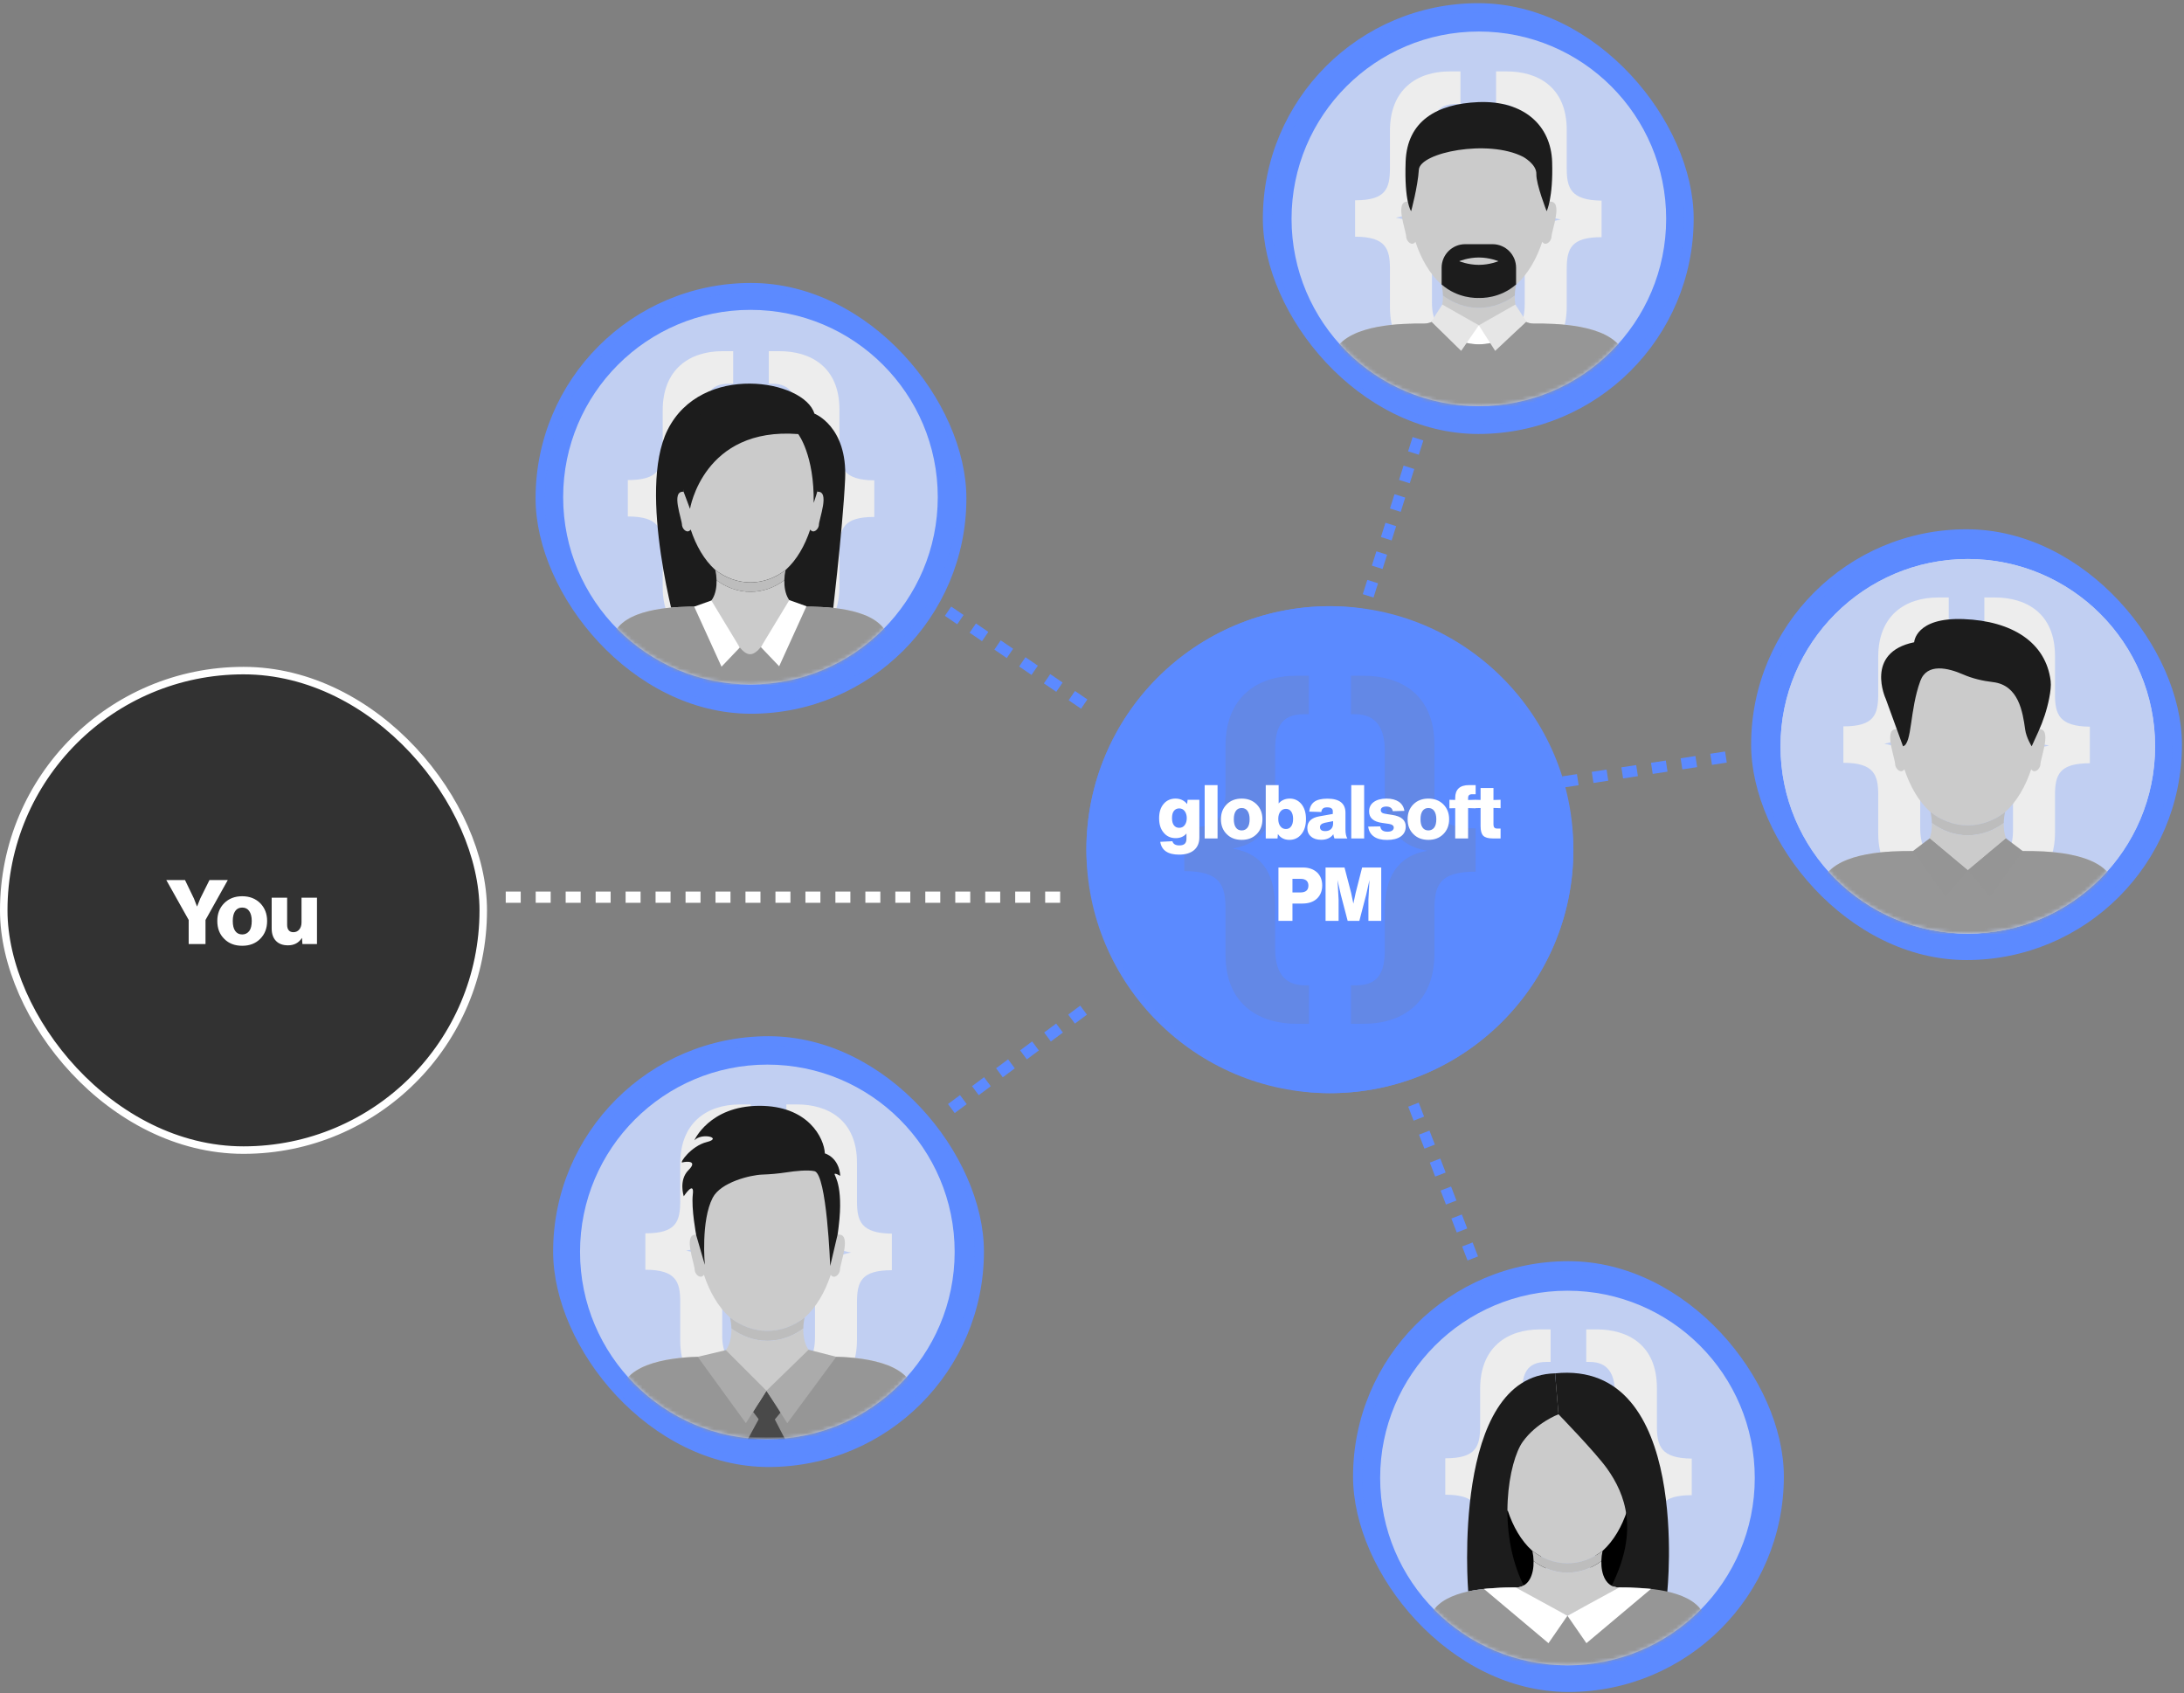 <svg width="583" height="452" viewBox="0 0 583 452" fill="none" xmlns="http://www.w3.org/2000/svg">
<rect x="0" y="0" width="583" height="452" fill="#808080" stroke="none"/>
<path d="M355 161.82C319.128 161.82 290 190.948 290 226.82C290 262.741 319.128 291.82 355 291.82C390.921 291.82 420 262.692 420 226.82C420.049 190.948 390.921 161.82 355 161.82ZM349.429 190.655H348.011C341.951 190.655 340.387 194.369 340.387 200.087V210.692C340.387 219.099 337.308 225.159 329 226.527C337.553 227.944 340.387 233.907 340.387 242.655V253.26C340.387 259.125 342.538 263.035 348.305 263.035H349.429V273.298H346.056C336.624 273.298 327.143 268.557 327.143 254.824V242.704C327.143 236.448 325.921 232.538 316.147 232.538V221.053C325.823 221.053 327.143 217.437 327.143 210.79V199.11C327.143 186.159 335.549 180.392 346.008 180.392H349.38V190.655H349.429ZM393.902 232.685C384.226 232.685 382.906 236.302 382.906 242.85V254.58C382.906 267.531 374.5 273.298 363.993 273.298H360.62V263.035H362.038C368.098 263.035 369.662 259.32 369.662 253.602V242.948C369.662 234.542 372.838 228.482 381.049 227.114C372.545 225.696 369.662 219.734 369.662 210.986V200.429C369.662 194.565 367.511 190.655 361.744 190.655H360.62V180.392H363.993C373.572 180.392 382.906 185.132 382.906 198.865V210.986C382.906 217.241 384.226 221.053 393.902 221.151V232.685Z" fill="#5C8AFF"/>
<rect x="290" y="161.82" width="130" height="130" rx="65" fill="#5C8AFF" fill-opacity="0.8"/>
<path d="M316.898 214.64L317.018 213.5H320.158V223.54C320.158 225 319.678 226.14 318.738 226.94C317.778 227.74 316.458 228.14 314.738 228.14C311.758 228.14 310.078 227 309.718 224.72L312.958 224.56C313.178 225.32 313.798 225.68 314.798 225.68C315.478 225.68 315.958 225.54 316.258 225.24C316.558 224.96 316.718 224.5 316.718 223.88V222.5C315.998 223.34 315.038 223.74 313.838 223.74C312.518 223.74 311.438 223.26 310.638 222.28C309.818 221.34 309.418 220.06 309.418 218.42C309.418 216.8 309.818 215.52 310.658 214.56C311.458 213.64 312.518 213.18 313.798 213.18C315.078 213.18 316.118 213.68 316.898 214.64ZM314.778 220.98C315.378 220.98 315.878 220.76 316.238 220.28C316.598 219.8 316.798 219.18 316.798 218.38C316.798 217.62 316.598 217 316.238 216.52C315.878 216.04 315.378 215.8 314.778 215.8C314.178 215.8 313.698 216.04 313.358 216.48C313.018 216.92 312.858 217.56 312.858 218.38C312.858 219.22 313.018 219.86 313.358 220.3C313.698 220.76 314.178 220.98 314.778 220.98ZM325.016 223.82H321.576V209.58H325.016V223.82ZM335.457 222.66C334.417 223.7 333.097 224.2 331.457 224.2C329.817 224.2 328.477 223.7 327.457 222.66C326.417 221.64 325.917 220.32 325.917 218.68C325.917 217.08 326.417 215.76 327.457 214.72C328.477 213.7 329.817 213.18 331.457 213.18C333.097 213.18 334.417 213.7 335.457 214.72C336.477 215.76 336.997 217.08 336.997 218.68C336.997 220.32 336.477 221.64 335.457 222.66ZM329.897 220.9C330.257 221.42 330.777 221.68 331.457 221.68C332.117 221.68 332.637 221.42 333.037 220.9C333.397 220.4 333.577 219.66 333.577 218.68C333.577 217.72 333.377 217 333.017 216.48C332.657 215.96 332.137 215.7 331.457 215.7C330.777 215.7 330.257 215.96 329.897 216.48C329.537 217 329.357 217.72 329.357 218.68C329.357 219.66 329.537 220.4 329.897 220.9ZM341.321 209.58V214.48C342.081 213.62 343.081 213.18 344.321 213.18C345.561 213.18 346.581 213.68 347.401 214.64C348.201 215.62 348.621 216.96 348.621 218.64C348.621 220.36 348.201 221.7 347.401 222.68C346.581 223.7 345.501 224.2 344.181 224.2C342.861 224.2 341.841 223.68 341.121 222.64L341.021 223.82H337.881V209.58H341.321ZM343.261 221.3C343.861 221.3 344.321 221.08 344.661 220.6C345.001 220.14 345.181 219.48 345.181 218.6C345.181 217.76 345.001 217.1 344.661 216.62C344.321 216.16 343.861 215.92 343.261 215.92C342.641 215.92 342.141 216.18 341.781 216.66C341.401 217.14 341.221 217.8 341.221 218.6C341.221 219.42 341.401 220.08 341.781 220.56C342.141 221.06 342.641 221.3 343.261 221.3ZM359.66 223.82H356.22C356.06 223.4 355.96 223.02 355.92 222.7C355.2 223.7 354.1 224.18 352.66 224.18C351.54 224.18 350.64 223.9 349.98 223.32C349.3 222.76 348.98 221.98 348.98 221.02C348.98 219.34 350.04 218.3 352.18 217.92L355.78 217.28V216.54C355.78 215.86 355.26 215.52 354.26 215.52C353.76 215.52 353.4 215.62 353.16 215.82C352.92 216.02 352.76 216.32 352.72 216.76L349.5 216.66C349.62 215.48 350.06 214.6 350.84 214.04C351.6 213.48 352.78 213.2 354.34 213.2C357.54 213.2 359.16 214.46 359.16 216.98V221.44C359.16 222.46 359.32 223.26 359.66 223.82ZM353.76 221.86C354.38 221.86 354.88 221.7 355.28 221.34C355.66 220.98 355.86 220.48 355.86 219.82V219.2L353.66 219.64C352.78 219.84 352.36 220.22 352.36 220.78C352.36 221.5 352.82 221.86 353.76 221.86ZM364.148 223.82H360.708V209.58H364.148V223.82ZM370.25 224.22C368.75 224.22 367.57 223.92 366.73 223.3C365.87 222.68 365.37 221.8 365.23 220.66L368.45 220.6C368.57 221.56 369.21 222.02 370.37 222.02C370.89 222.02 371.29 221.94 371.59 221.74C371.89 221.54 372.05 221.28 372.05 220.92C372.05 220.4 371.63 220.08 370.79 219.94L368.99 219.68C366.63 219.36 365.47 218.34 365.47 216.62C365.47 215.54 365.87 214.7 366.71 214.1C367.53 213.5 368.67 213.18 370.11 213.18C371.49 213.18 372.59 213.48 373.43 214.04C374.25 214.62 374.73 215.42 374.89 216.46L371.79 216.54C371.63 215.72 371.05 215.3 370.03 215.3C369.59 215.3 369.23 215.4 368.97 215.56C368.71 215.74 368.59 215.98 368.59 216.26C368.59 216.8 368.97 217.12 369.77 217.24L371.65 217.54C374.05 217.9 375.25 218.92 375.25 220.64C375.25 221.8 374.79 222.68 373.91 223.3C373.03 223.92 371.81 224.22 370.25 224.22ZM385.291 222.66C384.251 223.7 382.931 224.2 381.291 224.2C379.651 224.2 378.311 223.7 377.291 222.66C376.251 221.64 375.751 220.32 375.751 218.68C375.751 217.08 376.251 215.76 377.291 214.72C378.311 213.7 379.651 213.18 381.291 213.18C382.931 213.18 384.251 213.7 385.291 214.72C386.311 215.76 386.831 217.08 386.831 218.68C386.831 220.32 386.311 221.64 385.291 222.66ZM379.731 220.9C380.091 221.42 380.611 221.68 381.291 221.68C381.951 221.68 382.471 221.42 382.871 220.9C383.231 220.4 383.411 219.66 383.411 218.68C383.411 217.72 383.211 217 382.851 216.48C382.491 215.96 381.971 215.7 381.291 215.7C380.611 215.7 380.091 215.96 379.731 216.48C379.371 217 379.191 217.72 379.191 218.68C379.191 219.66 379.371 220.4 379.731 220.9ZM393.914 212.02H392.954C392.554 212.02 392.294 212.12 392.134 212.28C391.974 212.44 391.894 212.7 391.894 213.06V213.56L393.914 213.5V215.78L391.894 215.72V223.82H388.454V215.74L386.914 215.78V213.5L388.454 213.54V213C388.454 210.72 389.694 209.58 392.174 209.58H393.914V212.02ZM400.568 215.74L398.668 215.68V220.12C398.668 220.84 398.988 221.18 399.648 221.18H400.568V223.82H398.468C397.268 223.82 396.428 223.58 395.948 223.1C395.468 222.62 395.228 221.76 395.228 220.56V215.7L393.728 215.74V213.5L395.228 213.54V210.36H398.668V213.56L400.568 213.5V215.74ZM341.27 231.58H347.83C349.37 231.58 350.61 232.02 351.57 232.88C352.49 233.76 352.95 234.92 352.95 236.36C352.95 237.84 352.47 239 351.55 239.88C350.61 240.76 349.31 241.2 347.65 241.2H345.01V245.82H341.27V231.58ZM345.01 238.24H347.09C348.53 238.24 349.27 237.64 349.27 236.4C349.27 235.82 349.09 235.38 348.73 235.06C348.37 234.76 347.87 234.6 347.23 234.6H345.01V238.24ZM361.887 238.32L363.607 231.58H368.707V245.82H365.287V240.16L365.567 234.92L364.687 238.84L362.867 245.82H359.747L357.907 238.78L357.047 234.94L357.327 240.16V245.82H353.847V231.58H358.907L360.667 238.32L361.267 241.22L361.887 238.32Z" fill="white"/>
<rect x="142.969" y="75.531" width="115" height="115" rx="57.5" fill="#5C8AFF"/>
<path d="M200.329 182.715C227.943 182.715 250.329 160.329 250.329 132.715C250.329 105.101 227.943 82.715 200.329 82.715C172.715 82.715 150.329 105.101 150.329 132.715C150.329 160.329 172.715 182.715 200.329 182.715Z" fill="#EDEDED"/>
<path d="M200.469 78.031C170.116 78.031 145.469 102.678 145.469 133.031C145.469 163.426 170.116 188.031 200.469 188.031C230.864 188.031 255.469 163.385 255.469 133.031C255.511 102.678 230.864 78.031 200.469 78.031ZM195.755 102.43H194.556C189.428 102.43 188.105 105.573 188.105 110.411V119.385C188.105 126.497 185.499 131.625 178.469 132.783C185.706 133.982 188.105 139.027 188.105 146.43V155.403C188.105 160.366 189.924 163.674 194.804 163.674H195.755V172.358H192.902C184.92 172.358 176.898 168.347 176.898 156.727V146.471C176.898 141.178 175.864 137.87 167.593 137.87V128.152C175.781 128.152 176.898 125.091 176.898 119.467V109.584C176.898 98.625 184.011 93.746 192.86 93.746H195.714V102.43H195.755ZM233.387 137.994C225.199 137.994 224.082 141.054 224.082 146.595V156.52C224.082 167.479 216.969 172.358 208.078 172.358H205.225V163.674H206.424C211.552 163.674 212.875 160.531 212.875 155.693V146.678C212.875 139.565 215.563 134.437 222.511 133.279C215.315 132.08 212.875 127.035 212.875 119.633V110.7C212.875 105.738 211.056 102.43 206.176 102.43H205.225V93.746H208.078C216.184 93.746 224.082 97.757 224.082 109.377V119.633C224.082 124.926 225.199 128.152 233.387 128.234V137.994Z" fill="#5C8AFF" fill-opacity="0.3"/>
<mask id="mask0_6510_15532" style="mask-type:luminance" maskUnits="userSpaceOnUse" x="150" y="82" width="101" height="101">
<path d="M200.329 182.715C227.943 182.715 250.329 160.329 250.329 132.715C250.329 105.101 227.943 82.715 200.329 82.715C172.715 82.715 150.329 105.101 150.329 132.715C150.329 160.329 172.715 182.715 200.329 182.715Z" fill="white"/>
</mask>
<g mask="url(#mask0_6510_15532)">
<path d="M217.394 110.413C217.394 110.413 226.248 113.761 225.599 127.886C224.985 141.27 221.8 167.776 221.8 167.776L180.807 168.806C180.807 168.806 169.991 131.287 178.189 114.798C187.211 96.649 214.683 101.355 217.396 110.411L217.394 110.413Z" fill="#1C1C1C"/>
<path d="M209.763 152.103C212.68 149.463 214.865 145.649 216.275 141.368C217.131 142.543 218.426 141.361 218.583 140.265C218.568 138.586 221.687 130.976 218.165 131.268C218.165 131.268 218.148 131.302 218.119 131.361C220.512 98.982 180.116 99.023 182.534 131.374C182.502 131.307 182.483 131.266 182.483 131.266C178.959 130.983 182.077 138.569 182.065 140.262C182.222 141.358 183.522 142.543 184.377 141.361C185.788 145.644 187.973 149.461 190.892 152.1C193.654 154.241 196.881 155.472 200.326 155.472C203.772 155.472 206.998 154.241 209.763 152.1V152.103Z" fill="#CBCBCB"/>
<path d="M209.37 154.904C209.39 153.972 209.503 153.041 209.697 152.171C209.719 152.151 209.741 152.129 209.763 152.109C206.998 154.252 203.774 155.481 200.326 155.481C196.879 155.481 193.654 154.25 190.892 152.109C190.914 152.129 190.936 152.151 190.958 152.171C191.15 153.041 191.263 153.975 191.283 154.904C193.959 156.862 197.041 157.985 200.326 157.985C203.612 157.985 206.694 156.865 209.37 154.906V154.904Z" fill="#BDBDBD"/>
<path d="M236.368 168.429C232.502 162.082 219.672 161.9 214.145 161.939C210.589 161.939 209.296 158.43 209.372 154.901C206.699 156.86 203.614 157.98 200.329 157.98C197.043 157.98 193.959 156.86 191.285 154.898C191.361 158.432 190.076 161.934 186.513 161.939C180.986 161.902 168.153 162.084 164.29 168.429C160.424 174.777 158.355 182.71 158.355 182.71H242.308C242.308 182.71 240.236 174.777 236.373 168.429H236.368Z" fill="#CBCBCB"/>
<path d="M217.202 134.24C217.202 134.24 222.603 120.195 216.71 114.108C216.71 114.108 214.747 106.743 203.944 105.268C193.141 103.796 178.497 110.724 182.48 131.271L184.193 135.837C184.193 135.837 187.739 113.911 213.078 115.875C213.078 115.875 217.399 121.473 217.202 134.24Z" fill="#1C1C1C"/>
<path d="M236.365 168.43C232.5 162.082 219.669 161.9 214.142 161.94C213.181 161.94 212.388 161.682 211.739 161.239C208.023 162.375 204.081 174.645 200.235 174.645C196.389 174.645 192.637 162.372 188.919 161.234C188.27 161.679 187.474 161.937 186.51 161.94C180.984 161.903 168.151 162.085 164.287 168.43C160.422 174.778 158.353 182.71 158.353 182.71H242.305C242.305 182.71 240.233 174.778 236.37 168.43H236.365Z" fill="#969696"/>
<path d="M189.892 160.305L197.483 172.853L192.603 177.972L185.309 161.939L189.892 160.305Z" fill="white"/>
<path d="M210.702 160.195L203.108 172.743L207.991 177.862L215.283 161.83L210.702 160.195Z" fill="white"/>
</g>
<rect x="337.11" y="0.848" width="115" height="115" rx="57.5" fill="#5C8AFF"/>
<path d="M394.769 108.414C422.384 108.414 444.769 86.028 444.769 58.414C444.769 30.8 422.384 8.414 394.769 8.414C367.155 8.414 344.769 30.8 344.769 58.414C344.769 86.028 367.155 108.414 394.769 108.414Z" fill="#EDEDED"/>
<path d="M394.61 3.348C364.256 3.348 339.61 27.994 339.61 58.348C339.61 88.742 364.256 113.348 394.61 113.348C425.005 113.348 449.61 88.701 449.61 58.348C449.651 27.994 425.005 3.348 394.61 3.348ZM389.896 27.746H388.696C383.568 27.746 382.245 30.889 382.245 35.727V44.701C382.245 51.814 379.64 56.942 372.61 58.099C379.847 59.299 382.245 64.344 382.245 71.746V80.72C382.245 85.682 384.065 88.99 388.944 88.99H389.896V97.675H387.042C379.061 97.675 371.038 93.663 371.038 82.043V71.787C371.038 66.494 370.005 63.186 361.734 63.186V53.468C369.922 53.468 371.038 50.408 371.038 44.784V34.9C371.038 23.942 378.151 19.062 387.001 19.062H389.854V27.746H389.896ZM427.527 63.31C419.339 63.31 418.223 66.37 418.223 71.912V81.836C418.223 92.795 411.11 97.675 402.219 97.675H399.365V88.99H400.565C405.693 88.99 407.016 85.848 407.016 81.009V71.994C407.016 64.882 409.704 59.754 416.651 58.596C409.456 57.397 407.016 52.351 407.016 44.949V36.017C407.016 31.054 405.196 27.746 400.317 27.746H399.365V19.062H402.219C410.324 19.062 418.223 23.073 418.223 34.694V44.949C418.223 50.242 419.339 53.468 427.527 53.551V63.31Z" fill="#5C8AFF" fill-opacity="0.3"/>
<mask id="mask1_6510_15532" style="mask-type:luminance" maskUnits="userSpaceOnUse" x="344" y="8" width="101" height="101">
<path d="M394.769 108.414C422.384 108.414 444.769 86.028 444.769 58.414C444.769 30.8 422.384 8.414 394.769 8.414C367.155 8.414 344.769 30.8 344.769 58.414C344.769 86.028 367.155 108.414 394.769 108.414Z" fill="white"/>
</mask>
<g mask="url(#mask1_6510_15532)">
<path d="M433.003 93.264C428.901 86.531 415.289 86.337 409.426 86.378C405.653 86.378 404.282 82.655 404.361 78.91C401.522 80.989 398.252 82.179 394.767 82.179C391.282 82.179 388.009 80.989 385.173 78.91C385.254 82.658 383.89 86.374 380.11 86.378C374.244 86.339 360.632 86.531 356.533 93.264C352.432 99.998 350.237 108.415 350.237 108.415H439.304C439.304 108.415 437.107 99.998 433.008 93.264H433.003Z" fill="#CBCBCB"/>
<path d="M407.266 85.867C406.514 85.469 405.926 84.855 405.481 84.098C395 89.578 386.345 85.462 384.03 84.135C383.593 84.864 383.018 85.459 382.29 85.852C389.559 93.93 399.991 93.935 407.266 85.867Z" fill="white"/>
<path d="M404.779 75.944C407.872 73.142 410.192 69.097 411.689 64.556C412.596 65.802 413.97 64.546 414.139 63.383C414.124 61.602 417.432 53.526 413.694 53.839C413.694 53.839 413.677 53.876 413.645 53.937C416.184 19.584 373.328 19.631 375.893 53.952C375.859 53.88 375.837 53.839 375.837 53.839C372.099 53.539 375.407 61.587 375.392 63.383C375.559 64.548 376.94 65.804 377.844 64.548C379.341 69.092 381.661 73.14 384.757 75.944C387.689 78.214 391.11 79.522 394.767 79.522C398.423 79.522 401.844 78.217 404.776 75.944H404.779Z" fill="#CBCBCB"/>
<path d="M404.361 78.908C404.38 77.92 404.501 76.929 404.707 76.008C404.732 75.986 404.754 75.963 404.779 75.941C401.847 78.215 398.424 79.519 394.769 79.519C391.115 79.519 387.692 78.215 384.76 75.941C384.784 75.963 384.807 75.986 384.829 76.008C385.033 76.932 385.153 77.92 385.173 78.908C388.011 80.987 391.282 82.176 394.767 82.176C398.251 82.176 401.522 80.987 404.361 78.908Z" fill="#BDBDBD"/>
<path d="M412.864 56.377C412.864 56.377 410.02 49.123 410.119 46.476C410.217 43.829 406.59 41.868 406.59 41.868C397.278 37.066 379.046 40.691 378.751 45.299C378.456 49.907 376.692 56.375 376.692 56.375C376.692 56.375 374.829 54.023 375.222 43.141C375.616 32.262 383.625 27.713 394.582 27.261C406.816 26.755 414.038 33.535 414.333 43.239C414.628 52.944 412.864 56.375 412.864 56.375V56.377Z" fill="#1C1C1C"/>
<path d="M433.003 93.265C428.901 86.531 415.289 86.337 409.423 86.376C408.59 86.376 407.873 86.195 407.263 85.87C399.989 93.938 389.557 93.931 382.288 85.856C381.673 86.187 380.948 86.376 380.103 86.376C374.237 86.337 360.625 86.529 356.523 93.265C352.422 99.998 350.225 108.418 350.225 108.418H439.299C439.299 108.418 437.102 100.001 433 93.265H433.003Z" fill="#969696"/>
<path d="M385.008 81.301L394.764 86.833L390.046 93.664L382.076 85.847L385.008 81.301Z" fill="#E6E6E6"/>
<path d="M404.518 81.301L394.762 86.833L399.124 93.664L407.45 85.847L404.518 81.301Z" fill="#E6E6E6"/>
<path d="M398.419 65.184H391.117C387.645 65.184 384.829 68 384.829 71.472V75.945C389.149 79.71 394.12 79.565 394.767 79.528C395.413 79.565 400.385 79.71 404.705 75.945V71.472C404.705 68 401.889 65.184 398.416 65.184H398.419Z" fill="#1C1C1C"/>
<path d="M399.999 69.721C399.999 69.721 397.654 70.704 394.762 70.704C391.869 70.704 389.525 69.721 389.525 69.721C389.525 69.721 391.869 68.738 394.762 68.738C397.654 68.738 399.999 69.721 399.999 69.721Z" fill="#CBCBCB"/>
</g>
<rect x="147.653" y="276.613" width="115" height="115" rx="57.5" fill="#5C8AFF"/>
<path d="M204.837 384.195C232.451 384.195 254.837 361.81 254.837 334.195C254.837 306.581 232.451 284.195 204.837 284.195C177.222 284.195 154.837 306.581 154.837 334.195C154.837 361.81 177.222 384.195 204.837 384.195Z" fill="#EDEDED"/>
<path d="M205.153 279.113C174.8 279.113 150.153 303.76 150.153 334.113C150.153 364.508 174.8 389.113 205.153 389.113C235.548 389.113 260.153 364.467 260.153 334.113C260.194 303.76 235.548 279.113 205.153 279.113ZM200.439 303.512H199.239C194.112 303.512 192.788 306.655 192.788 311.493V320.467C192.788 327.579 190.183 332.707 183.153 333.865C190.39 335.064 192.788 340.11 192.788 347.512V356.485C192.788 361.448 194.608 364.756 199.488 364.756H200.439V373.44H197.585C189.604 373.44 181.582 369.429 181.582 357.809V347.553C181.582 342.26 180.548 338.952 172.277 338.952V329.234C180.465 329.234 181.582 326.173 181.582 320.549V310.666C181.582 299.707 188.694 294.828 197.544 294.828H200.397V303.512H200.439ZM238.07 339.076C229.882 339.076 228.766 342.136 228.766 347.677V357.602C228.766 368.561 221.653 373.44 212.762 373.44H209.909V364.756H211.108C216.236 364.756 217.559 361.613 217.559 356.775V347.76C217.559 340.647 220.247 335.519 227.194 334.361C219.999 333.162 217.559 328.117 217.559 320.715V311.782C217.559 306.82 215.739 303.512 210.86 303.512H209.909V294.828H212.762C220.867 294.828 228.766 298.839 228.766 310.459V320.715C228.766 326.008 229.882 329.234 238.07 329.316V339.076Z" fill="#5C8AFF" fill-opacity="0.3"/>
<mask id="mask2_6510_15532" style="mask-type:luminance" maskUnits="userSpaceOnUse" x="154" y="284" width="101" height="101">
<path d="M204.837 384.195C232.451 384.195 254.837 361.81 254.837 334.195C254.837 306.581 232.451 284.195 204.837 284.195C177.222 284.195 154.837 306.581 154.837 334.195C154.837 361.81 177.222 384.195 204.837 384.195Z" fill="white"/>
</mask>
<g mask="url(#mask2_6510_15532)">
<path d="M214.846 351.694C217.94 348.892 220.26 344.847 221.756 340.306C222.663 341.552 224.037 340.296 224.207 339.134C224.192 337.352 227.5 329.277 223.762 329.589C223.762 329.589 223.745 329.626 223.713 329.687C226.251 295.334 183.395 295.38 185.961 329.702C185.926 329.63 185.904 329.589 185.904 329.589C182.166 329.289 185.474 337.337 185.459 339.134C185.627 340.298 187.008 341.554 187.912 340.298C189.409 344.842 191.728 348.89 194.825 351.694C197.757 353.964 201.177 355.272 204.834 355.272C208.491 355.272 211.912 353.967 214.844 351.694H214.846Z" fill="#CBCBCB"/>
<path d="M214.431 354.658C214.45 353.67 214.571 352.679 214.777 351.758C214.802 351.736 214.824 351.714 214.848 351.691C211.917 353.965 208.493 355.27 204.839 355.27C201.185 355.27 197.761 353.965 194.83 351.691C194.854 351.714 194.876 351.736 194.899 351.758C195.102 352.682 195.223 353.67 195.243 354.658C198.081 356.737 201.352 357.926 204.837 357.926C208.321 357.926 211.592 356.737 214.431 354.658Z" fill="#BDBDBD"/>
<path d="M243.073 369.01C238.971 362.277 225.359 362.083 219.496 362.125C215.723 362.125 214.352 358.401 214.431 354.656C211.592 356.735 208.321 357.925 204.837 357.925C201.352 357.925 198.079 356.735 195.243 354.656C195.324 358.404 193.96 362.12 190.18 362.125C184.317 362.085 170.702 362.277 166.603 369.01C162.502 375.744 160.307 384.161 160.307 384.161H249.374C249.374 384.161 247.177 375.744 243.078 369.01H243.073Z" fill="#CBCBCB"/>
<path d="M188.15 337.644L185.855 329.753C185.855 329.753 184.496 322.658 184.943 318.81C185.391 314.964 182.528 319.346 182.528 319.346C182.528 319.346 181.097 315.052 183.781 312.369C186.465 309.685 183.019 310.044 182.147 310.312C181.277 310.58 184.408 305.928 188.701 304.856C192.994 303.785 187.369 302.261 185.351 304.409C185.351 304.409 189.328 295.284 202.566 295.196C215.804 295.108 220.009 303.873 220.189 307.899C220.189 307.899 223.946 308.882 224.302 313.893C224.302 313.893 222.781 312.998 222.781 313.445C222.781 313.893 225.514 317.151 223.565 329.655L221.616 337.954C221.616 337.954 220.722 313.354 217.412 312.639C215.591 312.246 212.386 312.583 209.875 312.966C207.761 313.288 205.628 313.475 203.492 313.551C200.258 313.664 192.407 315.598 190.261 319.714C187.042 325.888 188.15 337.647 188.15 337.647V337.644Z" fill="#1C1C1C"/>
<path d="M243.073 369.043C238.971 362.31 225.359 362.115 219.496 362.157C218.476 362.157 217.633 361.884 216.947 361.415C213.005 362.619 208.825 375.637 204.743 375.637C200.661 375.637 196.683 362.617 192.736 361.41C192.048 361.882 191.203 362.157 190.18 362.157C184.317 362.118 170.702 362.31 166.603 369.043C162.502 375.777 160.307 384.194 160.307 384.194H249.371C249.371 384.194 247.174 375.777 243.075 369.043H243.073Z" fill="#969696"/>
<path d="M204.596 371.25L201.042 376.897L204.596 381.616L208.506 376.897L204.596 371.25Z" fill="#494949"/>
<path d="M199.617 384.195L204.716 374.84L209.575 384.195H199.617Z" fill="#494949"/>
<path d="M193.768 360.418L204.596 371.248L202.78 374.133L199.101 379.906L186.243 362.197L193.768 360.418Z" fill="#ABABAB"/>
<path d="M215.846 360.309L204.596 371.252L210.16 379.91L223.233 362.193L215.846 360.309Z" fill="#ABABAB"/>
</g>
<rect x="467.449" y="141.285" width="115" height="115" rx="57.5" fill="#5C8AFF"/>
<path d="M525.288 249.223C552.902 249.223 575.288 226.837 575.288 199.223C575.288 171.608 552.902 149.223 525.288 149.223C497.674 149.223 475.288 171.608 475.288 199.223C475.288 226.837 497.674 249.223 525.288 249.223Z" fill="#EDEDED"/>
<path d="M525.288 249.223C552.902 249.223 575.288 226.837 575.288 199.223C575.288 171.608 552.902 149.223 525.288 149.223C497.674 149.223 475.288 171.608 475.288 199.223C475.288 226.837 497.674 249.223 525.288 249.223Z" fill="#EDEDED"/>
<path d="M524.949 143.785C494.596 143.785 469.949 168.432 469.949 198.785C469.949 229.18 494.596 253.785 524.949 253.785C555.344 253.785 579.949 229.139 579.949 198.785C579.99 168.432 555.344 143.785 524.949 143.785ZM520.235 168.184H519.035C513.908 168.184 512.584 171.327 512.584 176.165V185.139C512.584 192.251 509.979 197.379 502.949 198.537C510.186 199.736 512.584 204.781 512.584 212.184V221.157C512.584 226.12 514.404 229.428 519.284 229.428H520.235V238.112H517.381C509.4 238.112 501.378 234.101 501.378 222.481V212.225C501.378 206.932 500.344 203.624 492.073 203.624V193.905C500.261 193.905 501.378 190.845 501.378 185.221V175.338C501.378 164.379 508.49 159.499 517.34 159.499H520.193V168.184H520.235ZM557.866 203.748C549.678 203.748 548.562 206.808 548.562 212.349V222.274C548.562 233.233 541.449 238.112 532.558 238.112H529.705V229.428H530.904C536.032 229.428 537.355 226.285 537.355 221.447V212.432C537.355 205.319 540.043 200.191 546.99 199.033C539.795 197.834 537.355 192.789 537.355 185.387V176.454C537.355 171.492 535.535 168.184 530.656 168.184H529.705V159.499H532.558C540.663 159.499 548.562 163.511 548.562 175.131V185.387C548.562 190.68 549.678 193.905 557.866 193.988V203.748Z" fill="#5C8AFF" fill-opacity="0.3"/>
<mask id="mask3_6510_15532" style="mask-type:luminance" maskUnits="userSpaceOnUse" x="475" y="149" width="101" height="101">
<path d="M525.288 249.223C552.902 249.223 575.288 226.837 575.288 199.223C575.288 171.608 552.902 149.223 525.288 149.223C497.674 149.223 475.288 171.608 475.288 199.223C475.288 226.837 497.674 249.223 525.288 249.223Z" fill="white"/>
</mask>
<g mask="url(#mask3_6510_15532)">
<path d="M535.297 216.752C538.391 213.951 540.711 209.906 542.208 205.364C543.115 206.61 544.488 205.355 544.658 204.192C544.643 202.41 547.951 194.335 544.213 194.647C544.213 194.647 544.196 194.684 544.164 194.746C546.703 160.392 503.847 160.439 506.412 194.76C506.378 194.689 506.356 194.647 506.356 194.647C502.618 194.347 505.926 202.396 505.911 204.192C506.078 205.357 507.459 206.613 508.363 205.357C509.86 209.901 512.18 213.948 515.276 216.752C518.208 219.023 521.629 220.33 525.286 220.33C528.942 220.33 532.363 219.026 535.295 216.752H535.297Z" fill="#CBCBCB"/>
<path d="M534.882 219.716C534.902 218.728 535.022 217.738 535.229 216.816C535.253 216.794 535.275 216.772 535.3 216.75C532.368 219.023 528.945 220.328 525.29 220.328C521.636 220.328 518.213 219.023 515.281 216.75C515.306 216.772 515.328 216.794 515.35 216.816C515.554 217.74 515.674 218.728 515.694 219.716C518.532 221.795 521.803 222.985 525.288 222.985C528.773 222.985 532.044 221.795 534.882 219.716Z" fill="#BDBDBD"/>
<path d="M563.524 234.073C559.423 227.339 545.811 227.145 539.947 227.187C536.175 227.187 534.803 223.464 534.882 219.719C532.044 221.798 528.773 222.987 525.288 222.987C521.803 222.987 518.53 221.798 515.694 219.719C515.775 223.466 514.411 227.182 510.632 227.187C504.768 227.148 491.154 227.339 487.055 234.073C482.953 240.806 480.758 249.223 480.758 249.223H569.825C569.825 249.223 567.628 240.806 563.529 234.073H563.524Z" fill="#CBCBCB"/>
<path d="M547.415 181.822C546.135 171.458 537.113 165.772 524.197 165.266C511.278 164.759 510.971 171.449 510.971 171.449C497.641 174.186 503.384 186.552 503.384 186.552L507.997 199.223C510.457 198.513 509.74 189.592 512.61 181.787C514.404 176.909 520.044 178.303 524.02 180.033C526.549 181.134 529.25 181.765 531.99 182.085C538.853 182.881 539.947 190.025 540.603 194.763C540.903 196.933 542.341 199.223 542.341 199.223L544.09 195.389C545.405 192.509 546.408 189.494 547.017 186.388C547.349 184.699 547.56 183.006 547.413 181.822H547.415Z" fill="#1C1C1C"/>
<path d="M563.524 234.075C559.423 227.341 545.811 227.147 539.947 227.189C537.622 227.189 536.209 225.774 535.487 223.812L525.291 232.338L515.094 223.812C514.372 225.774 512.961 227.187 510.632 227.189C504.766 227.15 491.154 227.341 487.055 234.075C482.953 240.808 480.758 249.225 480.758 249.225H569.825C569.825 249.225 567.628 240.808 563.529 234.075H563.524Z" fill="#969696"/>
<path d="M515.092 223.809L525.288 232.334L519.358 239.328L510.629 227.188L515.092 223.809Z" fill="#959595"/>
<path d="M535.484 223.809L525.288 232.334L531.22 239.328L539.947 227.188L535.484 223.809Z" fill="#959595"/>
</g>
<rect x="361.184" y="336.668" width="115" height="115" rx="57.5" fill="#5C8AFF"/>
<path d="M418.419 444.551C446.033 444.551 468.419 422.165 468.419 394.551C468.419 366.937 446.033 344.551 418.419 344.551C390.805 344.551 368.419 366.937 368.419 394.551C368.419 422.165 390.805 444.551 418.419 444.551Z" fill="#EDEDED"/>
<path d="M418.684 339.168C388.331 339.168 363.684 363.815 363.684 394.168C363.684 424.563 388.331 449.168 418.684 449.168C449.079 449.168 473.684 424.521 473.684 394.168C473.725 363.815 449.079 339.168 418.684 339.168ZM413.97 363.566H412.77C407.643 363.566 406.319 366.709 406.319 371.548V380.521C406.319 387.634 403.714 392.762 396.684 393.92C403.921 395.119 406.319 400.164 406.319 407.566V416.54C406.319 421.503 408.139 424.811 413.019 424.811H413.97V433.495H411.116C403.135 433.495 395.113 429.484 395.113 417.863V407.608C395.113 402.315 394.079 399.006 385.808 399.006V389.288C393.996 389.288 395.113 386.228 395.113 380.604V370.721C395.113 359.762 402.225 354.882 411.075 354.882H413.928V363.566H413.97ZM451.601 399.13C443.413 399.13 442.297 402.191 442.297 407.732V417.657C442.297 428.615 435.184 433.495 426.293 433.495H423.44V424.811H424.639C429.767 424.811 431.09 421.668 431.09 416.83V407.815C431.09 400.702 433.778 395.574 440.725 394.416C433.53 393.217 431.09 388.172 431.09 380.769V371.837C431.09 366.875 429.27 363.566 424.391 363.566H423.44V354.882H426.293C434.398 354.882 442.297 358.894 442.297 370.514V380.769C442.297 386.063 443.413 389.288 451.601 389.371V399.13Z" fill="#5C8AFF" fill-opacity="0.3"/>
<mask id="mask4_6510_15532" style="mask-type:luminance" maskUnits="userSpaceOnUse" x="368" y="344" width="101" height="101">
<path d="M418.419 444.551C446.033 444.551 468.419 422.165 468.419 394.551C468.419 366.937 446.033 344.551 418.419 344.551C390.805 344.551 368.419 366.937 368.419 394.551C368.419 422.165 390.805 444.551 418.419 444.551Z" fill="white"/>
</mask>
<g mask="url(#mask4_6510_15532)">
<path d="M401.057 402.336C401.057 402.336 400.12 418.853 406.738 423.266L413.356 420.45C413.356 420.45 407.208 402.501 401.059 402.336H401.057Z" fill="black"/>
<path d="M435.808 403.117C435.808 403.117 436.744 419.634 430.126 424.048L423.508 421.231C423.508 421.231 429.657 403.282 435.806 403.117H435.808Z" fill="black"/>
<path d="M427.856 413.946C430.773 411.307 432.957 407.493 434.368 403.212C435.223 404.387 436.518 403.205 436.676 402.109C436.661 400.43 439.779 392.819 436.258 393.112C436.258 393.112 436.241 393.146 436.211 393.205C438.605 360.825 398.209 360.867 400.627 393.217C400.595 393.151 400.575 393.109 400.575 393.109C397.051 392.827 400.17 400.413 400.157 402.106C400.315 403.202 401.615 404.387 402.47 403.205C403.88 407.488 406.065 411.305 408.985 413.944C411.747 416.084 414.973 417.316 418.419 417.316C421.864 417.316 425.091 416.084 427.856 413.944V413.946Z" fill="#CBCBCB"/>
<path d="M427.462 416.739C427.482 415.808 427.595 414.877 427.789 414.007C427.811 413.987 427.834 413.965 427.856 413.945C425.091 416.088 421.867 417.317 418.419 417.317C414.971 417.317 411.747 416.086 408.985 413.945C409.007 413.965 409.029 413.987 409.051 414.007C409.243 414.877 409.356 415.811 409.375 416.739C412.052 418.698 415.133 419.821 418.419 419.821C421.705 419.821 424.786 418.701 427.462 416.742V416.739Z" fill="#BDBDBD"/>
<path d="M416.03 377.538C416.03 377.538 410.186 379.72 406.49 384.866C402.757 390.066 399.43 408.505 406.736 423.267C406.736 423.267 405.891 423.815 404.6 423.78C403.31 423.746 395.294 423.974 391.927 424.822C391.927 424.822 387.238 367.261 415.118 366.609L416.028 377.54L416.03 377.538Z" fill="#1C1C1C"/>
<path d="M416.03 377.54C416.03 377.54 426.015 387.827 429.021 392.071C433.84 398.876 437.548 408.507 430.244 423.269C430.244 423.269 431.09 423.817 432.38 423.782C433.67 423.748 441.917 424.269 445.041 425.186C445.041 425.186 451.703 362.866 415.121 366.612L416.03 377.542V377.54Z" fill="#1C1C1C"/>
<path d="M433.036 423.777C432.756 423.777 432.486 423.777 432.235 423.779C428.679 423.779 427.386 420.27 427.463 416.741C424.789 418.699 421.705 419.82 418.419 419.82C415.133 419.82 412.049 418.699 409.375 416.738C409.452 420.272 408.166 423.774 404.603 423.779C404.134 423.777 403.608 423.774 403.042 423.779L418.417 431.314L433.039 423.777H433.036Z" fill="#CBCBCB"/>
<path d="M454.46 430.273C450.772 424.215 438.917 423.772 433.039 423.777L418.416 431.314L403.042 423.78C396.955 423.819 385.916 424.465 382.38 430.273C378.514 436.62 376.445 444.553 376.445 444.553H460.398C460.398 444.553 458.326 436.62 454.463 430.273H454.46Z" fill="#969696"/>
<path d="M404.603 423.782L418.416 431.317L413.354 438.643L396.115 424.151C396.115 424.151 401.175 423.672 404.603 423.782Z" fill="white"/>
<path d="M432.23 423.782L418.417 431.317L423.479 438.643L440.718 424.151C440.718 424.151 435.658 423.672 432.23 423.782Z" fill="white"/>
</g>
<line x1="253.069" y1="163.159" x2="289.421" y2="187.95" stroke="#5C8AFF" stroke-width="3" stroke-dasharray="4 4"/>
<line x1="378.519" y1="117.125" x2="365.216" y2="159.066" stroke="#5C8AFF" stroke-width="3" stroke-dasharray="4 4"/>
<line x1="460.721" y1="202.092" x2="417.225" y2="208.734" stroke="#5C8AFF" stroke-width="3" stroke-dasharray="4 4"/>
<line x1="393.147" y1="335.938" x2="377.313" y2="294.886" stroke="#5C8AFF" stroke-width="3" stroke-dasharray="4 4"/>
<line x1="253.955" y1="295.926" x2="289.253" y2="269.657" stroke="#5C8AFF" stroke-width="3" stroke-dasharray="4 4"/>
<rect x="1" y="179.016" width="128" height="128" rx="64" fill="#323232"/>
<rect x="1" y="179.016" width="128" height="128" rx="64" stroke="white" stroke-width="2"/>
<path d="M53.465 239.848L55.913 234.928H60.809L54.857 245.584V252.016H50.369V245.584L44.393 234.928H49.385L51.761 239.848L52.601 242.008L53.465 239.848ZM69.457 250.624C68.209 251.872 66.624 252.472 64.656 252.472C62.688 252.472 61.081 251.872 59.856 250.624C58.608 249.4 58.008 247.816 58.008 245.848C58.008 243.928 58.608 242.344 59.856 241.096C61.081 239.872 62.688 239.248 64.656 239.248C66.624 239.248 68.209 239.872 69.457 241.096C70.68 242.344 71.305 243.928 71.305 245.848C71.305 247.816 70.68 249.4 69.457 250.624ZM62.785 248.512C63.217 249.136 63.84 249.448 64.656 249.448C65.448 249.448 66.073 249.136 66.552 248.512C66.984 247.912 67.201 247.024 67.201 245.848C67.201 244.696 66.96 243.832 66.528 243.208C66.097 242.584 65.472 242.272 64.656 242.272C63.84 242.272 63.217 242.584 62.785 243.208C62.352 243.832 62.136 244.696 62.136 245.848C62.136 247.024 62.352 247.912 62.785 248.512ZM80.489 246.232V239.632H84.617V252.016H80.729L80.609 250.36C79.745 251.704 78.521 252.352 76.889 252.352C75.497 252.352 74.441 251.968 73.673 251.176C72.905 250.384 72.521 249.28 72.521 247.84V239.632H76.649V246.88C76.649 247.504 76.793 248.008 77.081 248.344C77.369 248.68 77.777 248.848 78.329 248.848C78.953 248.848 79.481 248.608 79.889 248.128C80.273 247.648 80.489 247.024 80.489 246.232Z" fill="white"/>
<line x1="135" y1="239.5" x2="285" y2="239.5" stroke="white" stroke-width="3" stroke-dasharray="4 4"/>
</svg>

